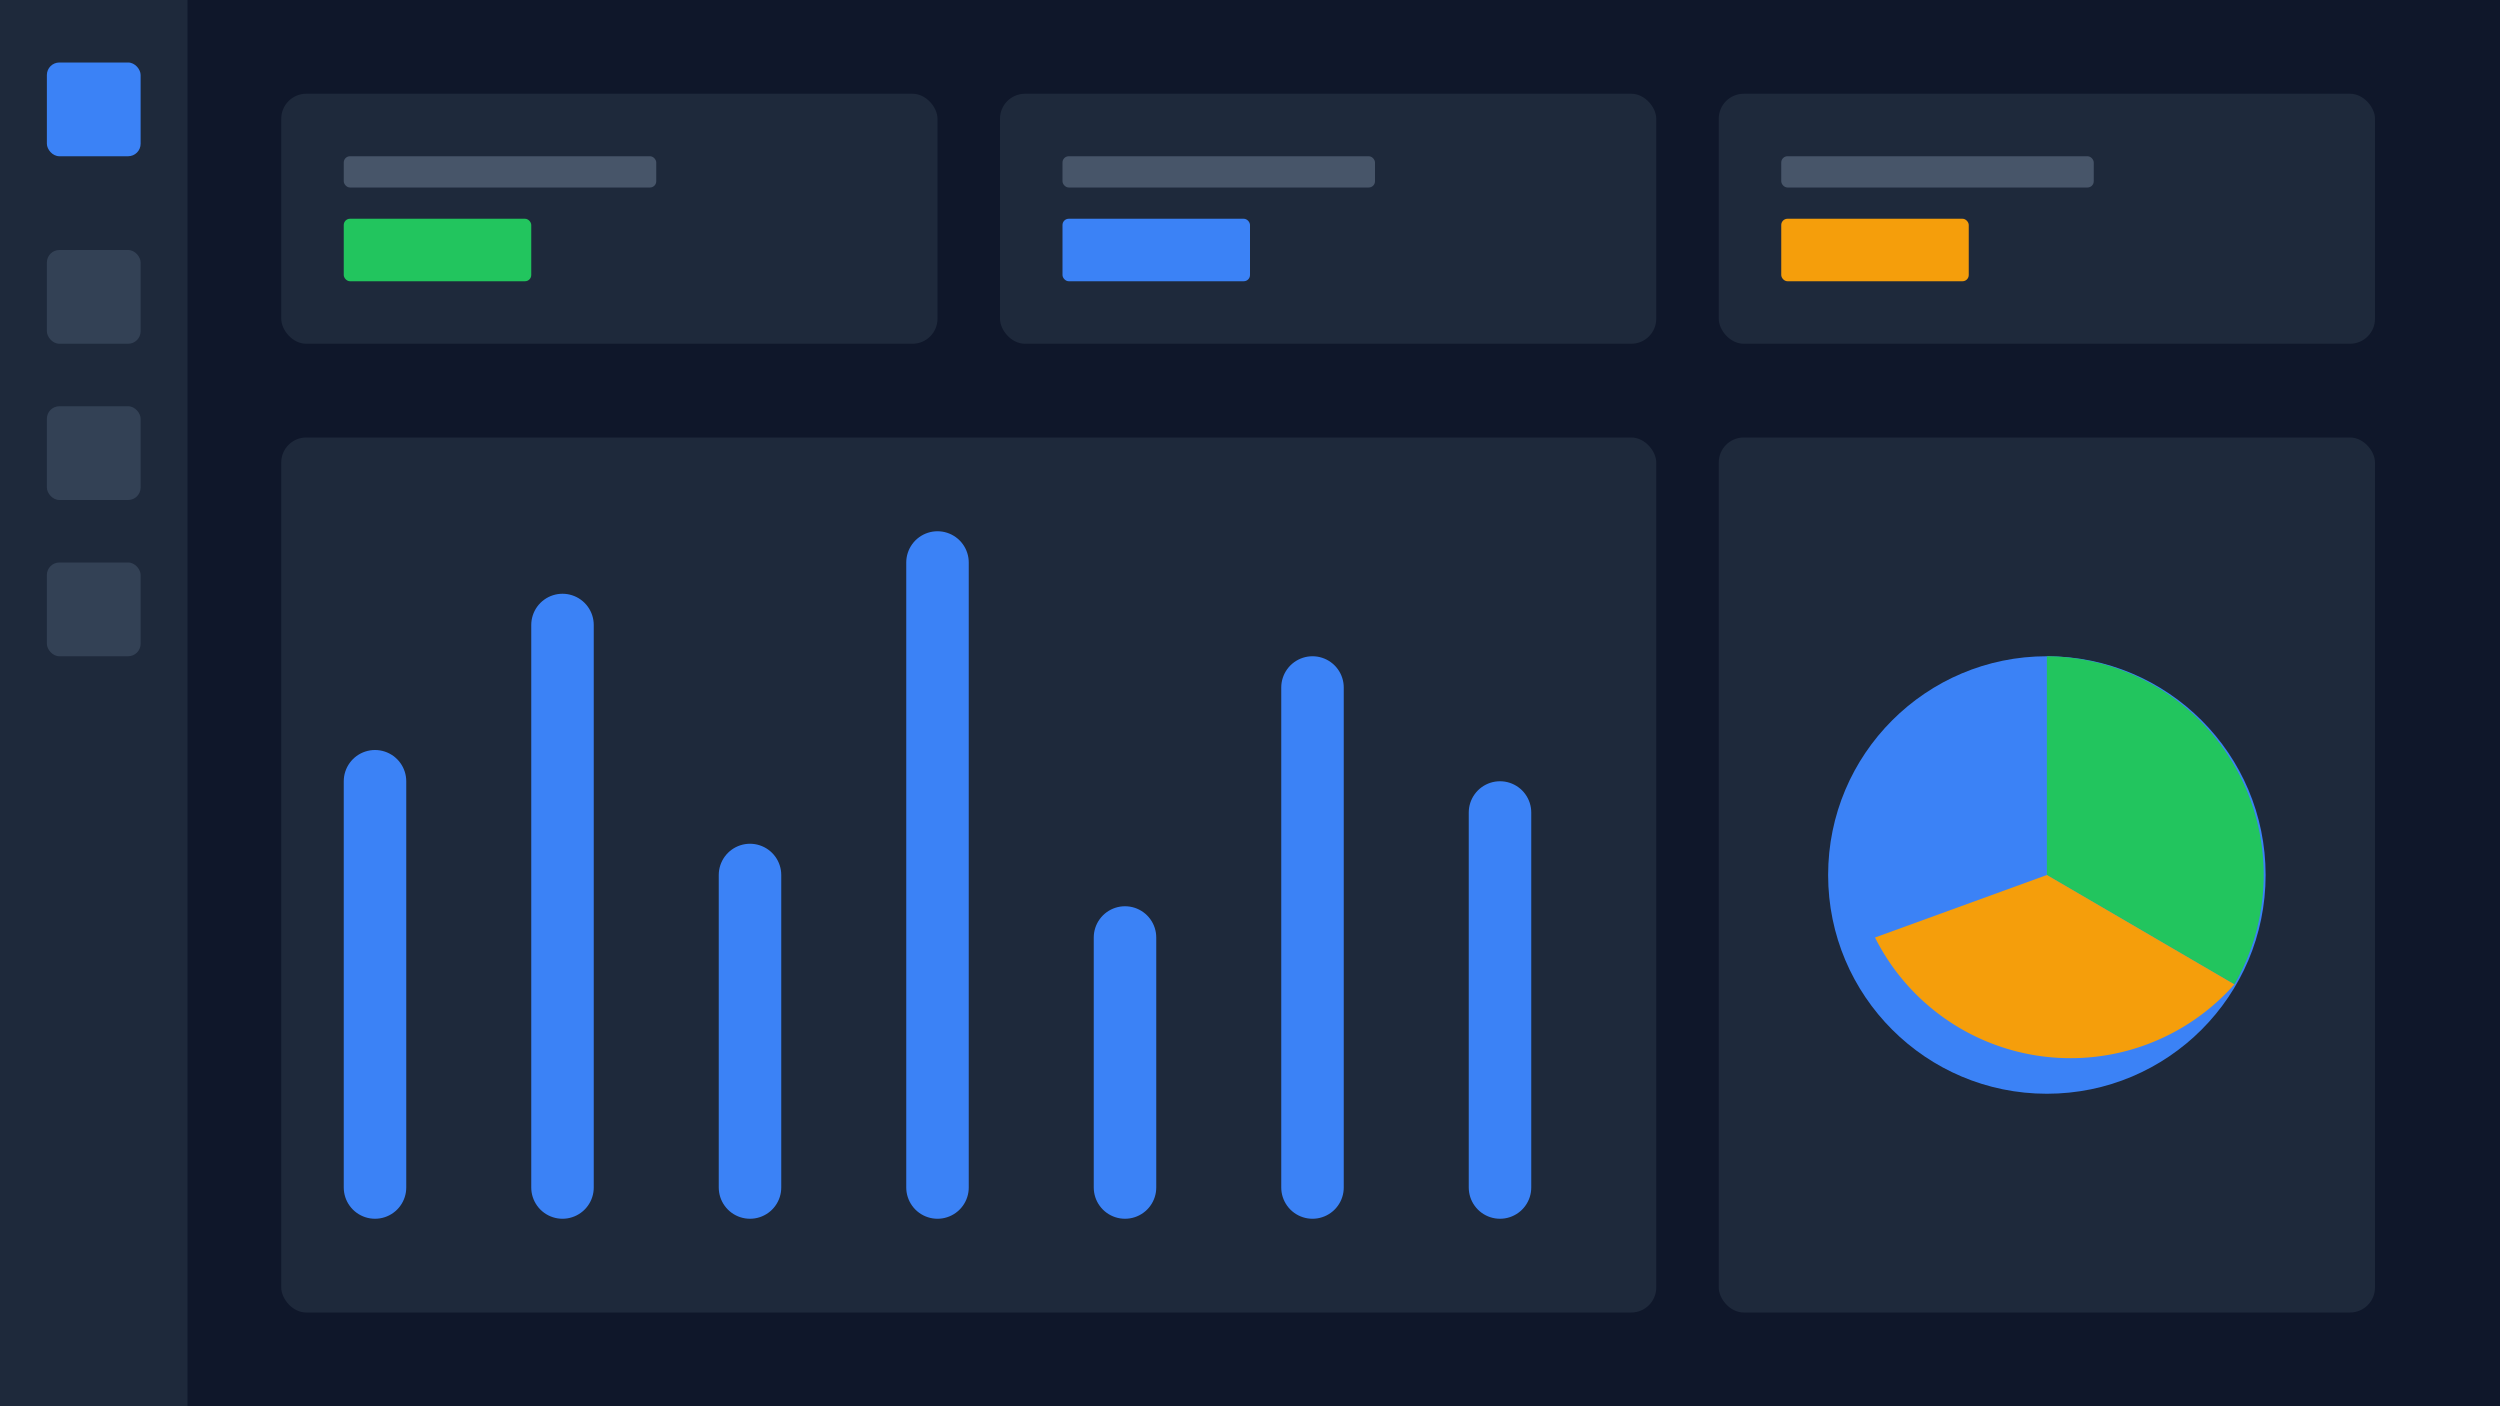 <svg width="800" height="450" viewBox="0 0 800 450" fill="none" xmlns="http://www.w3.org/2000/svg">
  <rect width="800" height="450" fill="#0f172a"/>
  
  <!-- Sidebar -->
  <rect width="60" height="450" fill="#1e293b"/>
  <rect x="15" y="20" width="30" height="30" rx="4" fill="#3b82f6"/>
  <rect x="15" y="80" width="30" height="30" rx="4" fill="#334155"/>
  <rect x="15" y="130" width="30" height="30" rx="4" fill="#334155"/>
  <rect x="15" y="180" width="30" height="30" rx="4" fill="#334155"/>

  <!-- Top KPI Cards -->
  <rect x="90" y="30" width="210" height="80" rx="8" fill="#1e293b"/>
  <rect x="110" y="50" width="100" height="10" rx="2" fill="#475569"/>
  <rect x="110" y="70" width="60" height="20" rx="2" fill="#22c55e"/>

  <rect x="320" y="30" width="210" height="80" rx="8" fill="#1e293b"/>
  <rect x="340" y="50" width="100" height="10" rx="2" fill="#475569"/>
  <rect x="340" y="70" width="60" height="20" rx="2" fill="#3b82f6"/>

  <rect x="550" y="30" width="210" height="80" rx="8" fill="#1e293b"/>
  <rect x="570" y="50" width="100" height="10" rx="2" fill="#475569"/>
  <rect x="570" y="70" width="60" height="20" rx="2" fill="#f59e0b"/>

  <!-- Main Chart Area (Bar Chart) -->
  <rect x="90" y="140" width="440" height="280" rx="8" fill="#1e293b"/>
  <path d="M120 380 L120 250" stroke="#3b82f6" stroke-width="20" stroke-linecap="round"/>
  <path d="M180 380 L180 200" stroke="#3b82f6" stroke-width="20" stroke-linecap="round"/>
  <path d="M240 380 L240 280" stroke="#3b82f6" stroke-width="20" stroke-linecap="round"/>
  <path d="M300 380 L300 180" stroke="#3b82f6" stroke-width="20" stroke-linecap="round"/>
  <path d="M360 380 L360 300" stroke="#3b82f6" stroke-width="20" stroke-linecap="round"/>
  <path d="M420 380 L420 220" stroke="#3b82f6" stroke-width="20" stroke-linecap="round"/>
  <path d="M480 380 L480 260" stroke="#3b82f6" stroke-width="20" stroke-linecap="round"/>

  <!-- Secondary Chart Area (Pie Chart) -->
  <rect x="550" y="140" width="210" height="280" rx="8" fill="#1e293b"/>
  <circle cx="655" cy="280" r="70" fill="#3b82f6"/>
  <path d="M655 280 L655 210 A70 70 0 0 1 715 315 Z" fill="#22c55e"/>
  <path d="M655 280 L715 315 A70 70 0 0 1 600 300 Z" fill="#f59e0b"/>
</svg>
